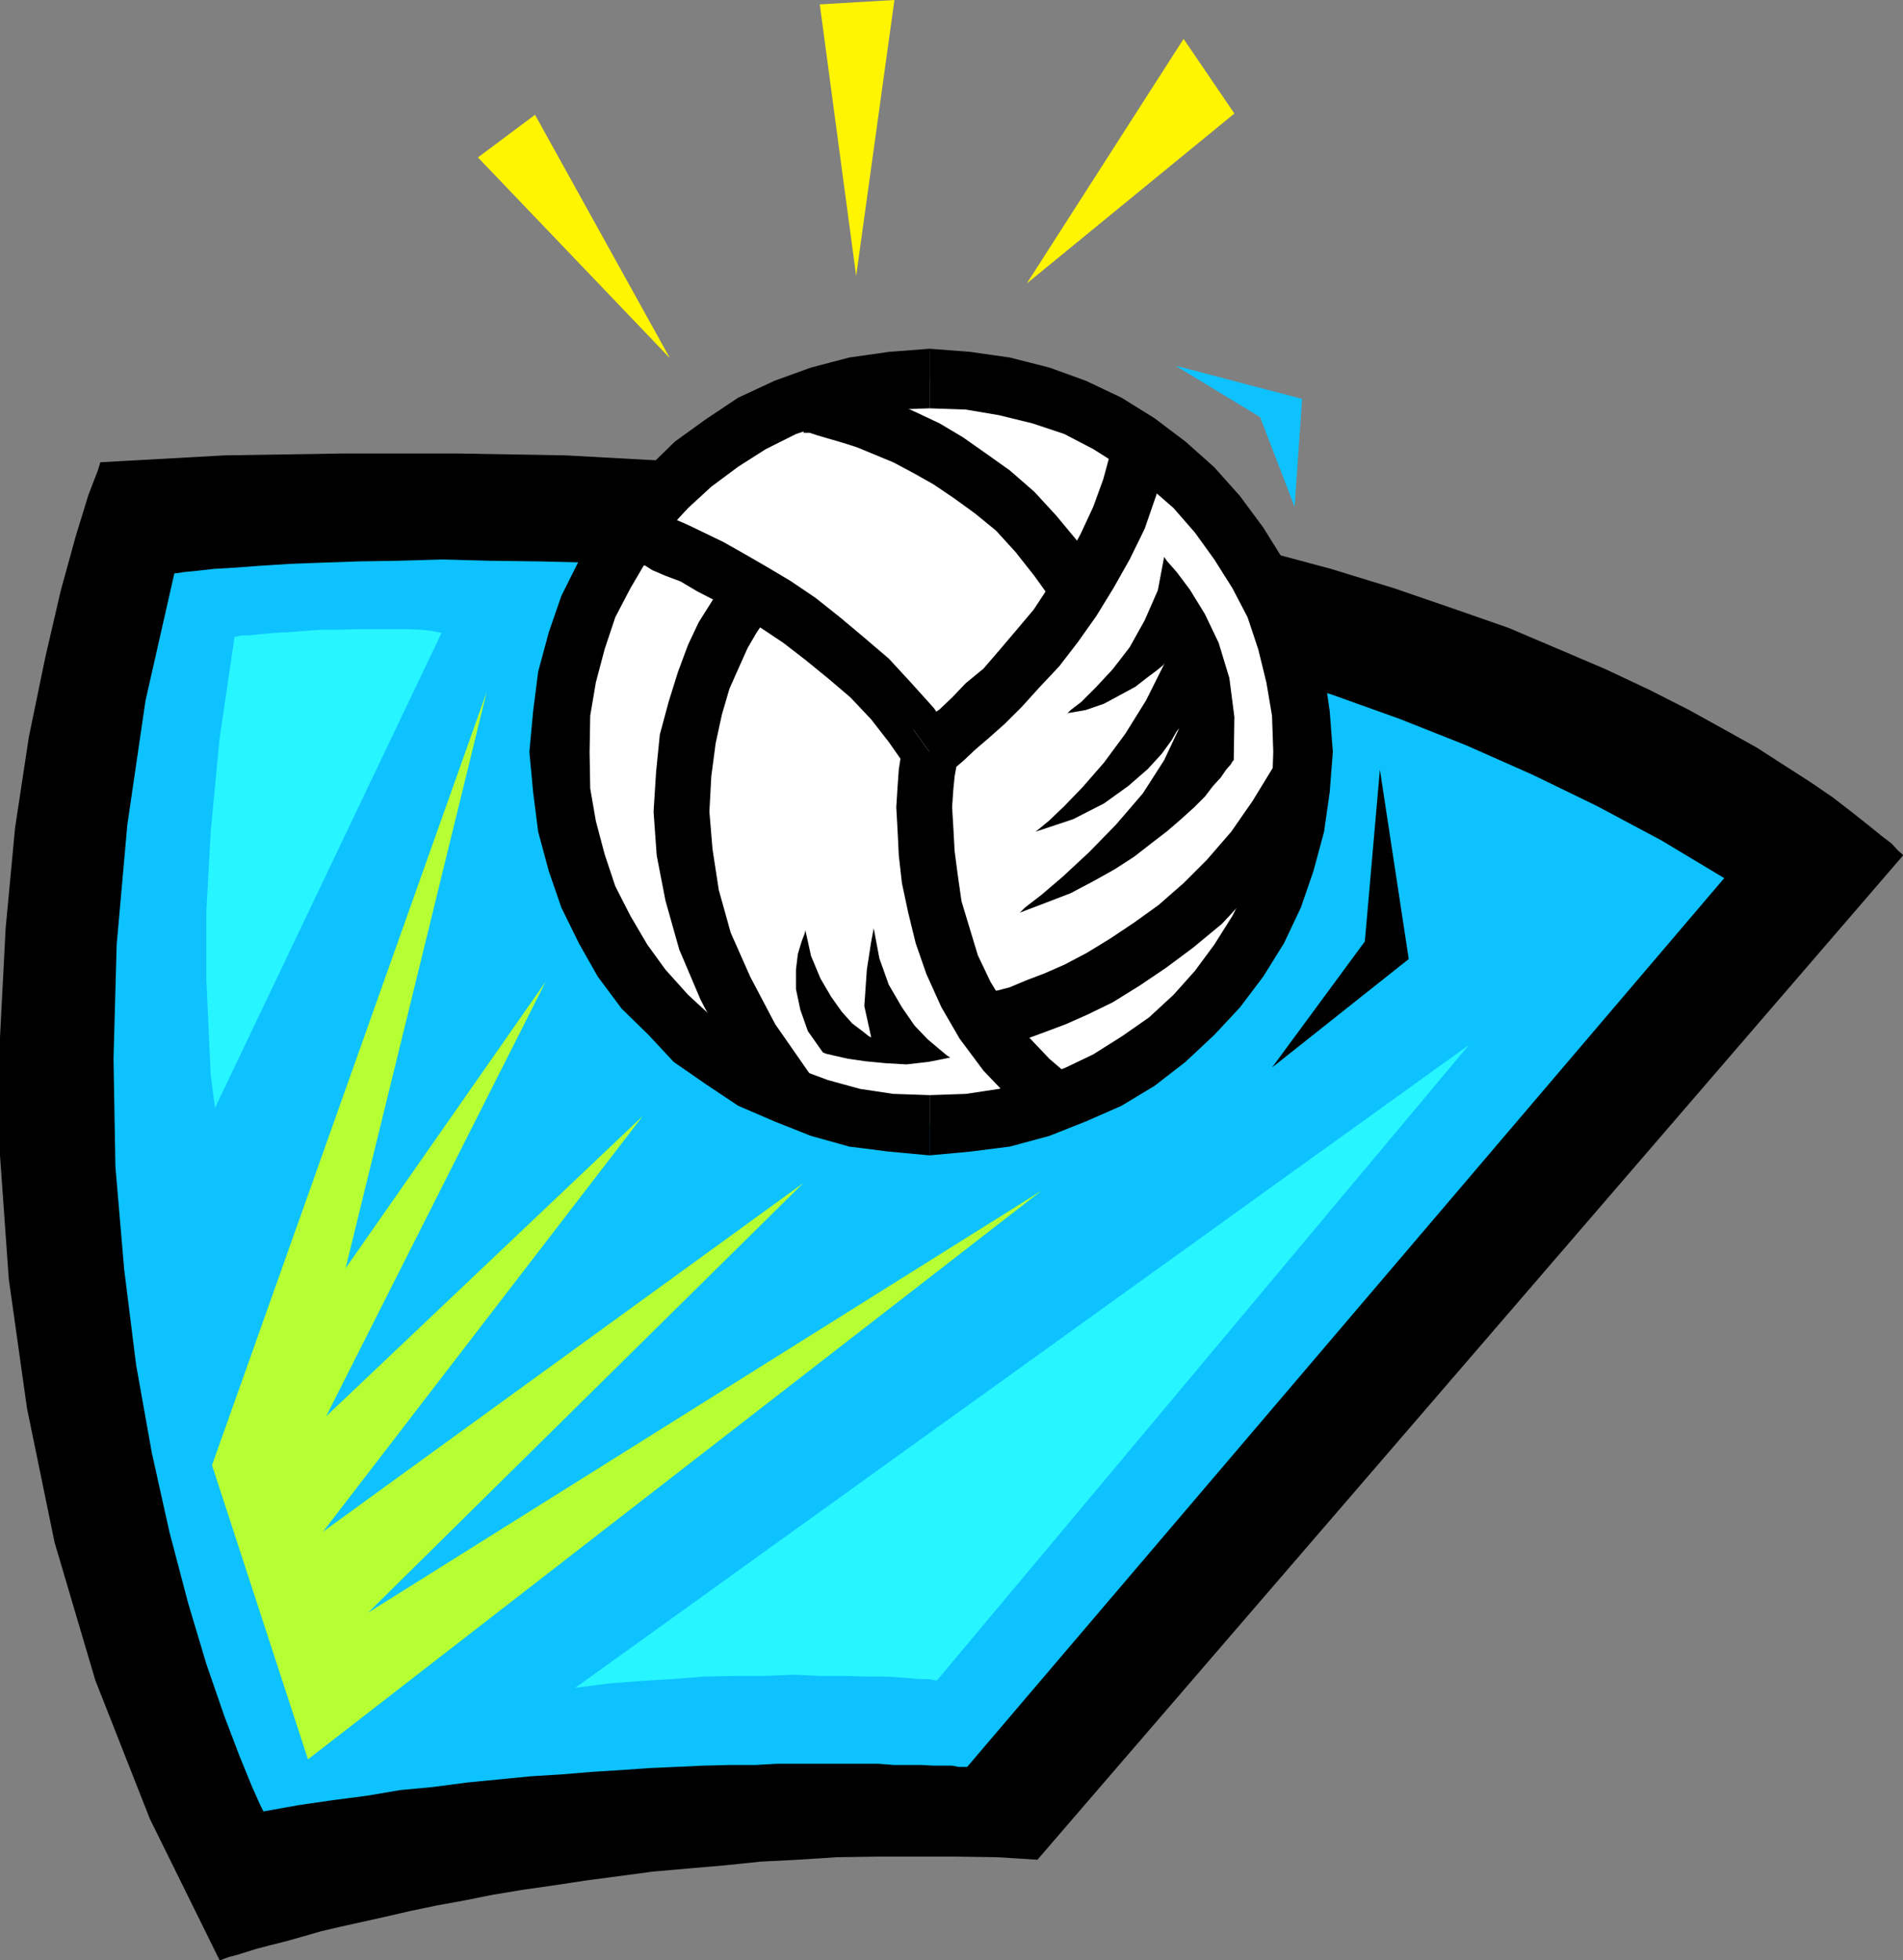 <?xml version="1.0" encoding="UTF-8" standalone="no"?>
<svg
   version="1.0"
   width="129.724mm"
   height="133.622mm"
   id="svg23"
   sodipodi:docname="Volleyball 12.wmf"
   xmlns:inkscape="http://www.inkscape.org/namespaces/inkscape"
   xmlns:sodipodi="http://sodipodi.sourceforge.net/DTD/sodipodi-0.dtd"
   xmlns="http://www.w3.org/2000/svg"
   xmlns:svg="http://www.w3.org/2000/svg">
  <rect width="100%" height="100%" fill="#808080" stroke="none"/>
  <sodipodi:namedview
     id="namedview23"
     pagecolor="#ffffff"
     bordercolor="#000000"
     borderopacity="0.25"
     inkscape:showpageshadow="2"
     inkscape:pageopacity="0.0"
     inkscape:pagecheckerboard="0"
     inkscape:deskcolor="#d1d1d1"
     inkscape:document-units="mm" />
  <defs
     id="defs1">
    <pattern
       id="WMFhbasepattern"
       patternUnits="userSpaceOnUse"
       width="6"
       height="6"
       x="0"
       y="0" />
  </defs>
  <path
     style="fill:#000000;fill-opacity:1;fill-rule:evenodd;stroke:none"
     d="m 25.856,119.105 -0.646,2.101 -2.424,6.303 -3.232,10.505 -3.878,14.06 L 11.635,169.527 7.434,189.89 3.878,213.323 1.454,239.181 0,267.3 v 30.382 l 2.262,31.837 4.686,33.291 7.11,34.584 10.504,35.554 14.059,35.715 17.938,36.362 h 0.323 l 0.808,-0.323 1.293,-0.485 1.939,-0.485 2.586,-0.808 2.586,-0.808 3.717,-0.97 3.878,-0.97 4.04,-1.131 5.01,-1.454 4.848,-1.131 5.818,-1.293 5.818,-1.293 6.302,-1.454 6.949,-1.454 7.11,-1.293 7.272,-1.454 7.757,-1.293 7.918,-1.131 8.565,-1.293 8.565,-1.131 8.403,-1.131 9.211,-0.808 9.373,-0.808 9.373,-0.97 9.534,-0.485 10.019,-0.646 10.181,-0.162 h 10.181 10.504 l 10.504,0.162 10.342,0.646 223.008,-258.735 -0.162,-0.323 -1.131,-0.97 -1.616,-1.778 -2.747,-2.101 -3.394,-2.747 -3.878,-3.071 -5.01,-3.879 -5.656,-3.879 -6.787,-4.363 -7.272,-4.687 -8.403,-4.687 -9.05,-5.01 -10.181,-5.171 -11.312,-5.333 -12.12,-5.171 -12.928,-5.495 -14.382,-5.01 -15.029,-5.171 -16.322,-5.01 -17.453,-4.687 -18.099,-4.363 -19.554,-4.202 -20.685,-3.717 -22.139,-3.555 -22.786,-2.909 -24.24,-2.424 -25.694,-1.939 -26.502,-1.454 -28.118,-0.485 H 88.557 l -30.704,0.485 z"
     id="path1" />
  <path
     style="fill:#0dc2ff;fill-opacity:1;fill-rule:evenodd;stroke:none"
     d="m 44.925,147.71 h 0.485 l 2.101,-0.323 3.232,-0.323 4.363,-0.485 5.494,-0.323 6.464,-0.485 7.595,-0.485 8.565,-0.323 9.373,-0.323 10.181,-0.162 11.312,-0.323 11.797,0.323 12.766,0.162 13.251,0.323 13.736,0.808 14.382,1.131 14.867,1.131 15.514,1.778 15.675,2.101 16.16,2.424 16.322,2.747 16.806,3.555 16.806,3.555 16.968,4.525 17.13,4.848 17.13,5.495 17.13,6.141 17.13,6.788 17.13,7.596 16.645,8.08 16.645,8.888 16.16,9.697 -195.051,228.999 h -0.323 -0.808 -1.131 l -1.616,-0.323 h -2.262 -2.424 l -3.07,-0.162 h -3.232 -3.878 l -4.202,-0.323 h -4.363 -5.01 -5.171 -5.494 -5.818 l -5.979,0.323 h -6.464 l -6.626,0.162 -7.11,0.323 -7.11,0.323 -6.949,0.485 -7.757,0.485 -7.757,0.646 -7.918,0.485 -8.242,0.808 -8.242,0.808 -8.565,1.131 -8.565,0.808 -8.565,1.454 -8.726,1.131 -8.888,1.293 -9.05,1.616 -0.808,-1.616 -2.101,-4.687 -3.232,-7.919 -3.878,-10.181 -4.686,-13.575 -4.686,-15.676 -4.848,-18.423 -4.525,-20.363 -4.04,-22.625 -3.07,-24.564 -2.262,-26.504 -0.485,-27.797 0.808,-29.413 2.747,-30.867 4.686,-31.998 z"
     id="path2" />
  <path
     style="fill:#ffffff;fill-opacity:1;fill-rule:evenodd;stroke:none"
     d="m 239.491,289.926 10.019,-0.646 9.373,-1.293 9.373,-2.586 8.726,-3.232 8.403,-3.879 7.918,-4.848 7.434,-5.656 6.949,-6.303 5.979,-6.626 5.494,-7.434 5.01,-7.919 4.04,-8.242 3.07,-8.888 2.586,-9.373 1.293,-9.373 0.646,-9.858 -0.646,-10.02 -1.293,-9.212 -2.586,-9.373 -3.07,-8.888 -4.04,-8.242 -5.01,-8.08 -5.494,-7.434 -5.979,-6.788 -6.949,-6.141 -7.434,-5.495 -7.918,-5.01 -8.403,-4.04 -8.726,-3.071 -9.373,-2.424 -9.373,-1.454 -10.019,-0.485 -9.858,0.485 -9.373,1.454 -9.05,2.424 -8.888,3.071 -8.565,4.04 -7.757,5.01 -7.434,5.495 -6.626,6.141 -5.979,6.788 -5.494,7.434 -4.686,8.08 -4.202,8.242 -3.07,8.888 -2.424,9.373 -1.454,9.212 -0.485,10.02 0.485,9.858 1.454,9.373 2.424,9.373 3.07,8.888 4.202,8.242 4.686,7.919 5.494,7.434 5.979,6.626 6.626,6.303 7.434,5.656 7.757,4.848 8.565,3.879 8.888,3.232 9.05,2.586 9.373,1.293 z"
     id="path3" />
  <path
     style="fill:#000000;fill-opacity:1;fill-rule:evenodd;stroke:none"
     d="m 328.048,193.769 -0.323,9.373 -1.454,8.404 -2.101,8.565 -2.747,8.242 -3.878,7.596 -4.686,7.434 -5.01,6.788 -5.494,6.141 -6.302,5.818 -6.949,4.848 -7.434,4.687 -7.434,3.555 -8.242,3.071 -8.565,2.263 -8.565,1.293 -9.373,0.323 v 15.514 l 10.504,-0.97 10.181,-1.293 10.181,-2.747 9.373,-3.717 9.211,-4.04 8.565,-5.171 7.918,-6.141 7.434,-6.949 6.626,-7.111 5.979,-7.919 5.333,-8.565 4.363,-9.212 3.232,-9.373 2.747,-10.181 1.454,-10.181 0.808,-10.343 z"
     id="path4" />
  <path
     style="fill:#000000;fill-opacity:1;fill-rule:evenodd;stroke:none"
     d="m 239.491,105.207 9.373,0.323 8.565,1.454 8.565,2.101 8.242,2.747 7.434,3.879 7.434,4.687 6.949,5.01 6.302,5.495 5.494,6.303 5.01,6.949 4.686,7.434 3.878,7.434 2.747,8.242 2.101,8.565 1.454,8.565 0.323,9.373 h 15.352 l -0.808,-10.505 -1.454,-10.181 -2.747,-10.181 -3.232,-9.373 -4.363,-9.05 -5.333,-8.565 -5.979,-8.08 -6.626,-7.434 -7.434,-6.626 -7.918,-5.98 -8.565,-5.333 -9.211,-4.363 -9.373,-3.394 -10.181,-2.586 -10.181,-1.454 -10.504,-0.808 z"
     id="path5" />
  <path
     style="fill:#000000;fill-opacity:1;fill-rule:evenodd;stroke:none"
     d="m 151.904,193.769 0.162,-9.373 1.454,-8.565 2.262,-8.565 2.747,-8.242 3.878,-7.434 4.363,-7.434 4.686,-6.949 5.818,-6.303 5.979,-5.495 6.949,-5.171 7.11,-4.525 7.757,-3.879 8.242,-2.747 8.242,-2.101 8.565,-1.454 9.373,-0.323 V 89.854 l -10.504,0.808 -10.181,1.454 -9.858,2.586 -9.373,3.394 -9.373,4.363 -8.242,5.495 -8.08,5.818 -6.787,6.626 -6.949,7.434 -6.141,8.08 -4.848,8.565 -4.525,9.05 -3.232,9.373 -2.747,10.181 -1.293,10.181 -0.97,10.505 z"
     id="path6" />
  <path
     style="fill:#000000;fill-opacity:1;fill-rule:evenodd;stroke:none"
     d="m 239.491,282.168 -9.373,-0.323 -8.565,-1.293 -8.242,-2.263 -8.242,-3.071 -7.757,-3.555 -7.11,-4.363 -6.626,-5.171 -6.302,-5.818 -5.818,-6.464 -4.686,-6.464 -4.363,-7.434 -3.878,-7.596 -2.747,-8.242 -2.262,-8.565 -1.454,-8.404 -0.162,-9.373 h -15.514 l 0.97,10.343 1.293,10.181 2.747,10.181 3.232,9.373 4.525,9.212 4.848,8.565 6.141,8.242 6.949,6.788 6.464,6.949 8.403,5.818 8.242,5.495 9.373,4.04 9.373,3.717 9.858,2.747 10.181,1.293 10.504,0.97 z"
     id="path7" />
  <path
     style="fill:#000000;fill-opacity:1;fill-rule:evenodd;stroke:none"
     d="m 235.289,187.951 10.342,1.939 -5.01,-7.434 -5.818,-6.464 -5.818,-6.303 -6.626,-5.656 -5.979,-5.01 -6.302,-5.01 -6.464,-4.363 -5.979,-3.555 -6.141,-3.555 -5.171,-2.909 -5.01,-2.424 -4.363,-2.101 -3.394,-1.454 -2.747,-1.131 -1.616,-0.485 -0.485,-0.323 -4.686,13.252 0.485,0.323 1.778,0.485 1.778,1.131 3.394,1.454 3.878,1.454 4.363,2.586 5.333,2.747 5.494,3.071 5.494,3.555 5.818,3.879 5.656,4.363 6.141,5.01 5.494,4.687 5.333,5.656 4.525,5.818 4.525,6.464 10.181,1.939 z"
     id="path8" />
  <path
     style="fill:#000000;fill-opacity:1;fill-rule:evenodd;stroke:none"
     d="m 286.355,115.712 -2.101,7.757 -2.586,7.111 -3.232,6.949 -3.717,6.949 -4.363,6.464 -4.04,6.141 -4.363,5.171 -4.525,5.333 -4.04,4.687 -4.525,3.717 -3.555,3.717 -3.232,3.071 -3.07,2.101 -2.262,1.939 -0.808,0.808 -0.646,0.323 8.403,11.636 0.485,-0.323 1.939,-1.454 2.262,-1.939 2.909,-2.747 3.394,-2.909 4.202,-3.717 4.363,-4.363 4.686,-5.171 5.01,-5.333 4.848,-6.303 4.686,-6.626 4.363,-7.111 4.202,-7.434 3.878,-7.919 3.07,-8.888 2.101,-8.888 z"
     id="path9" />
  <path
     style="fill:#000000;fill-opacity:1;fill-rule:evenodd;stroke:none"
     d="m 282.961,146.902 -5.333,-7.434 -5.494,-6.626 -5.656,-6.141 -6.302,-5.495 -6.141,-4.363 -5.979,-4.202 -5.979,-3.555 -5.818,-2.747 -5.333,-2.424 -5.171,-1.939 -4.686,-1.616 -3.878,-1.131 -3.232,-0.808 -2.586,-0.646 -1.939,-0.485 h -0.323 l -2.101,14.222 h 0.808 0.808 l 1.939,0.646 2.747,0.808 3.878,1.131 3.555,1.131 4.686,1.939 4.686,1.939 5.171,2.747 5.171,2.909 5.494,3.717 5.333,3.879 5.333,4.363 5.01,5.495 4.848,6.141 4.525,6.303 z"
     id="path10" />
  <path
     style="fill:#000000;fill-opacity:1;fill-rule:evenodd;stroke:none"
     d="m 277.305,278.775 -6.949,-5.98 -5.979,-6.303 -5.01,-6.626 -4.202,-6.949 -3.232,-6.788 -2.101,-6.949 -2.101,-6.949 -0.97,-6.788 -0.808,-6.141 -0.323,-5.98 -0.323,-5.333 0.323,-4.687 0.323,-3.232 0.485,-2.747 0.323,-2.586 -0.323,0.323 -13.736,-2.747 -0.323,1.454 -0.323,1.293 -0.485,3.232 -0.323,4.525 -0.323,5.171 0.323,5.818 0.323,6.626 0.808,7.111 1.616,7.596 1.939,7.919 2.747,7.919 3.878,8.565 4.686,8.08 6.141,8.242 7.11,7.434 8.565,7.111 z"
     id="path11" />
  <path
     style="fill:#000000;fill-opacity:1;fill-rule:evenodd;stroke:none"
     d="m 328.048,197.647 -5.333,8.727 -5.494,7.919 -6.302,7.272 -5.979,5.98 -6.464,5.656 -6.302,4.525 -6.302,4.202 -5.818,3.555 -5.818,3.071 -5.171,2.263 -4.686,1.778 -4.202,1.778 -3.07,0.808 -2.747,0.485 -1.616,0.646 2.262,13.737 h 1.131 l 1.616,-0.485 2.747,-0.646 4.04,-1.293 4.848,-1.778 5.171,-1.939 5.818,-2.586 6.302,-3.071 6.787,-4.202 6.949,-4.687 6.949,-5.171 7.434,-6.141 6.626,-7.111 6.787,-7.757 6.626,-9.05 5.818,-10.02 z"
     id="path12" />
  <path
     style="fill:#000000;fill-opacity:1;fill-rule:evenodd;stroke:none"
     d="m 208.625,276.674 -8.888,-12.767 -6.464,-12.282 -5.01,-11.313 -3.07,-10.989 -1.616,-10.505 -0.808,-9.697 0.485,-9.05 1.131,-8.565 1.616,-7.434 1.939,-6.626 2.586,-5.818 2.101,-4.687 2.262,-3.879 1.939,-2.909 1.131,-1.616 -11.15,-8.888 -0.97,1.131 -1.131,2.101 -1.939,3.071 -2.747,4.363 -2.747,5.818 -2.586,6.949 -2.424,7.757 -2.262,8.404 -0.97,9.697 -0.646,10.181 0.808,11.313 2.262,11.636 3.555,12.605 5.494,12.929 7.11,13.575 9.373,13.737 z"
     id="path13" />
  <path
     style="fill:#000000;fill-opacity:1;fill-rule:evenodd;stroke:none"
     d="m 299.929,143.508 0.808,1.131 2.424,2.747 3.394,4.525 3.878,6.303 3.555,7.434 2.747,9.05 1.293,10.02 -0.162,11.151 -0.323,0.323 -0.485,0.808 -1.131,1.293 -1.454,2.101 -1.939,2.101 -2.101,2.747 -2.747,2.747 -3.394,3.071 -3.555,3.071 -4.202,3.232 -4.363,3.394 -5.01,3.232 -5.494,3.071 -5.818,3.071 -6.302,2.424 -6.787,2.586 1.293,-1.293 4.202,-3.232 5.494,-4.687 6.787,-6.303 6.949,-7.111 6.949,-8.08 5.494,-8.565 3.878,-8.242 -0.646,0.808 -1.293,2.263 -2.586,3.555 -3.555,3.879 -5.01,4.363 -6.302,4.525 -7.918,4.04 -9.696,3.232 0.808,-0.646 2.747,-2.263 3.878,-3.717 4.686,-4.848 5.494,-6.303 5.494,-7.434 5.333,-8.565 4.848,-9.697 -0.485,0.646 -1.616,1.293 -2.586,1.939 -2.909,2.263 -3.878,2.101 -4.202,2.263 -4.686,1.616 -4.686,0.808 0.808,-0.808 2.747,-2.101 3.717,-3.717 4.363,-4.687 4.363,-5.656 3.878,-6.949 3.394,-7.757 z"
     id="path14" />
  <path
     style="fill:#000000;fill-opacity:1;fill-rule:evenodd;stroke:none"
     d="m 212.019,271.179 0.808,0.323 2.101,0.485 3.555,0.808 4.525,0.646 5.01,0.485 5.494,0.323 5.656,-0.646 5.656,-1.131 -0.808,-0.485 -1.939,-1.616 -3.07,-2.586 -3.394,-3.555 -3.232,-4.687 -3.394,-5.818 -2.424,-6.788 -1.454,-7.757 -0.646,3.394 -1.131,7.272 -0.646,9.373 1.778,8.08 -0.646,-0.323 -1.616,-1.293 -2.586,-1.939 -2.747,-3.071 -2.747,-3.879 -2.747,-4.687 -2.424,-5.818 -1.454,-6.626 -0.162,0.808 -0.808,2.101 -0.97,3.232 -0.485,4.04 v 5.01 l 1.131,5.333 1.939,5.495 z"
     id="path15" />
  <path
     style="fill:#b6ff32;fill-opacity:1;fill-rule:evenodd;stroke:none"
     d="M 54.621,377.517 79.346,453.312 268.417,306.733 94.859,415.495 207.009,304.794 83.224,394.648 165.64,287.501 84.032,364.912 140.592,252.917 89.041,326.772 125.401,178.254 Z"
     id="path16" />
  <path
     style="fill:#0dc2ff;fill-opacity:1;fill-rule:evenodd;stroke:none"
     d="m 302.838,94.218 21.816,13.252 8.888,23.11 1.939,-27.797 z"
     id="path17" />
  <path
     style="fill:#000000;fill-opacity:1;fill-rule:evenodd;stroke:none"
     d="m 355.52,198.294 -3.878,44.281 -23.917,32.483 35.229,-27.958 z"
     id="path18" />
  <path
     style="fill:#27f5ff;fill-opacity:1;fill-rule:evenodd;stroke:none"
     d="m 148.187,434.888 230.28,-165.649 -137.037,163.709 h -0.485 l -1.778,-0.323 h -2.424 l -3.555,-0.323 -4.363,-0.323 h -5.333 l -5.656,-0.162 h -6.464 l -6.787,-0.323 -7.595,0.323 h -7.595 l -8.08,0.162 -8.242,0.646 -7.918,0.485 -8.242,0.646 z"
     id="path19" />
  <path
     style="fill:#27f5ff;fill-opacity:1;fill-rule:evenodd;stroke:none"
     d="m 60.438,164.033 h 0.485 l 1.293,-0.323 h 1.939 l 2.909,-0.323 3.555,-0.323 3.555,-0.162 4.04,-0.323 4.525,-0.323 h 4.686 l 4.363,-0.162 h 4.363 4.363 4.202 l 3.717,0.162 2.909,0.323 2.424,0.485 -58.338,122.338 -0.323,-2.101 -0.808,-6.303 -0.485,-10.505 -0.646,-14.06 v -17.615 l 1.131,-20.686 2.262,-23.756 z"
     id="path20" />
  <path
     style="fill:#fff500;fill-opacity:1;fill-rule:evenodd;stroke:none"
     d="M 172.589,92.278 123.139,40.564 137.845,29.574 Z"
     id="path21" />
  <path
     style="fill:#fff500;fill-opacity:1;fill-rule:evenodd;stroke:none"
     d="M 220.584,71.108 211.211,1.131 230.441,0 Z"
     id="path22" />
  <path
     style="fill:#fff500;fill-opacity:1;fill-rule:evenodd;stroke:none"
     d="m 264.539,73.047 40.4,-63.027 13.09,19.231 z"
     id="path23" />
</svg>
